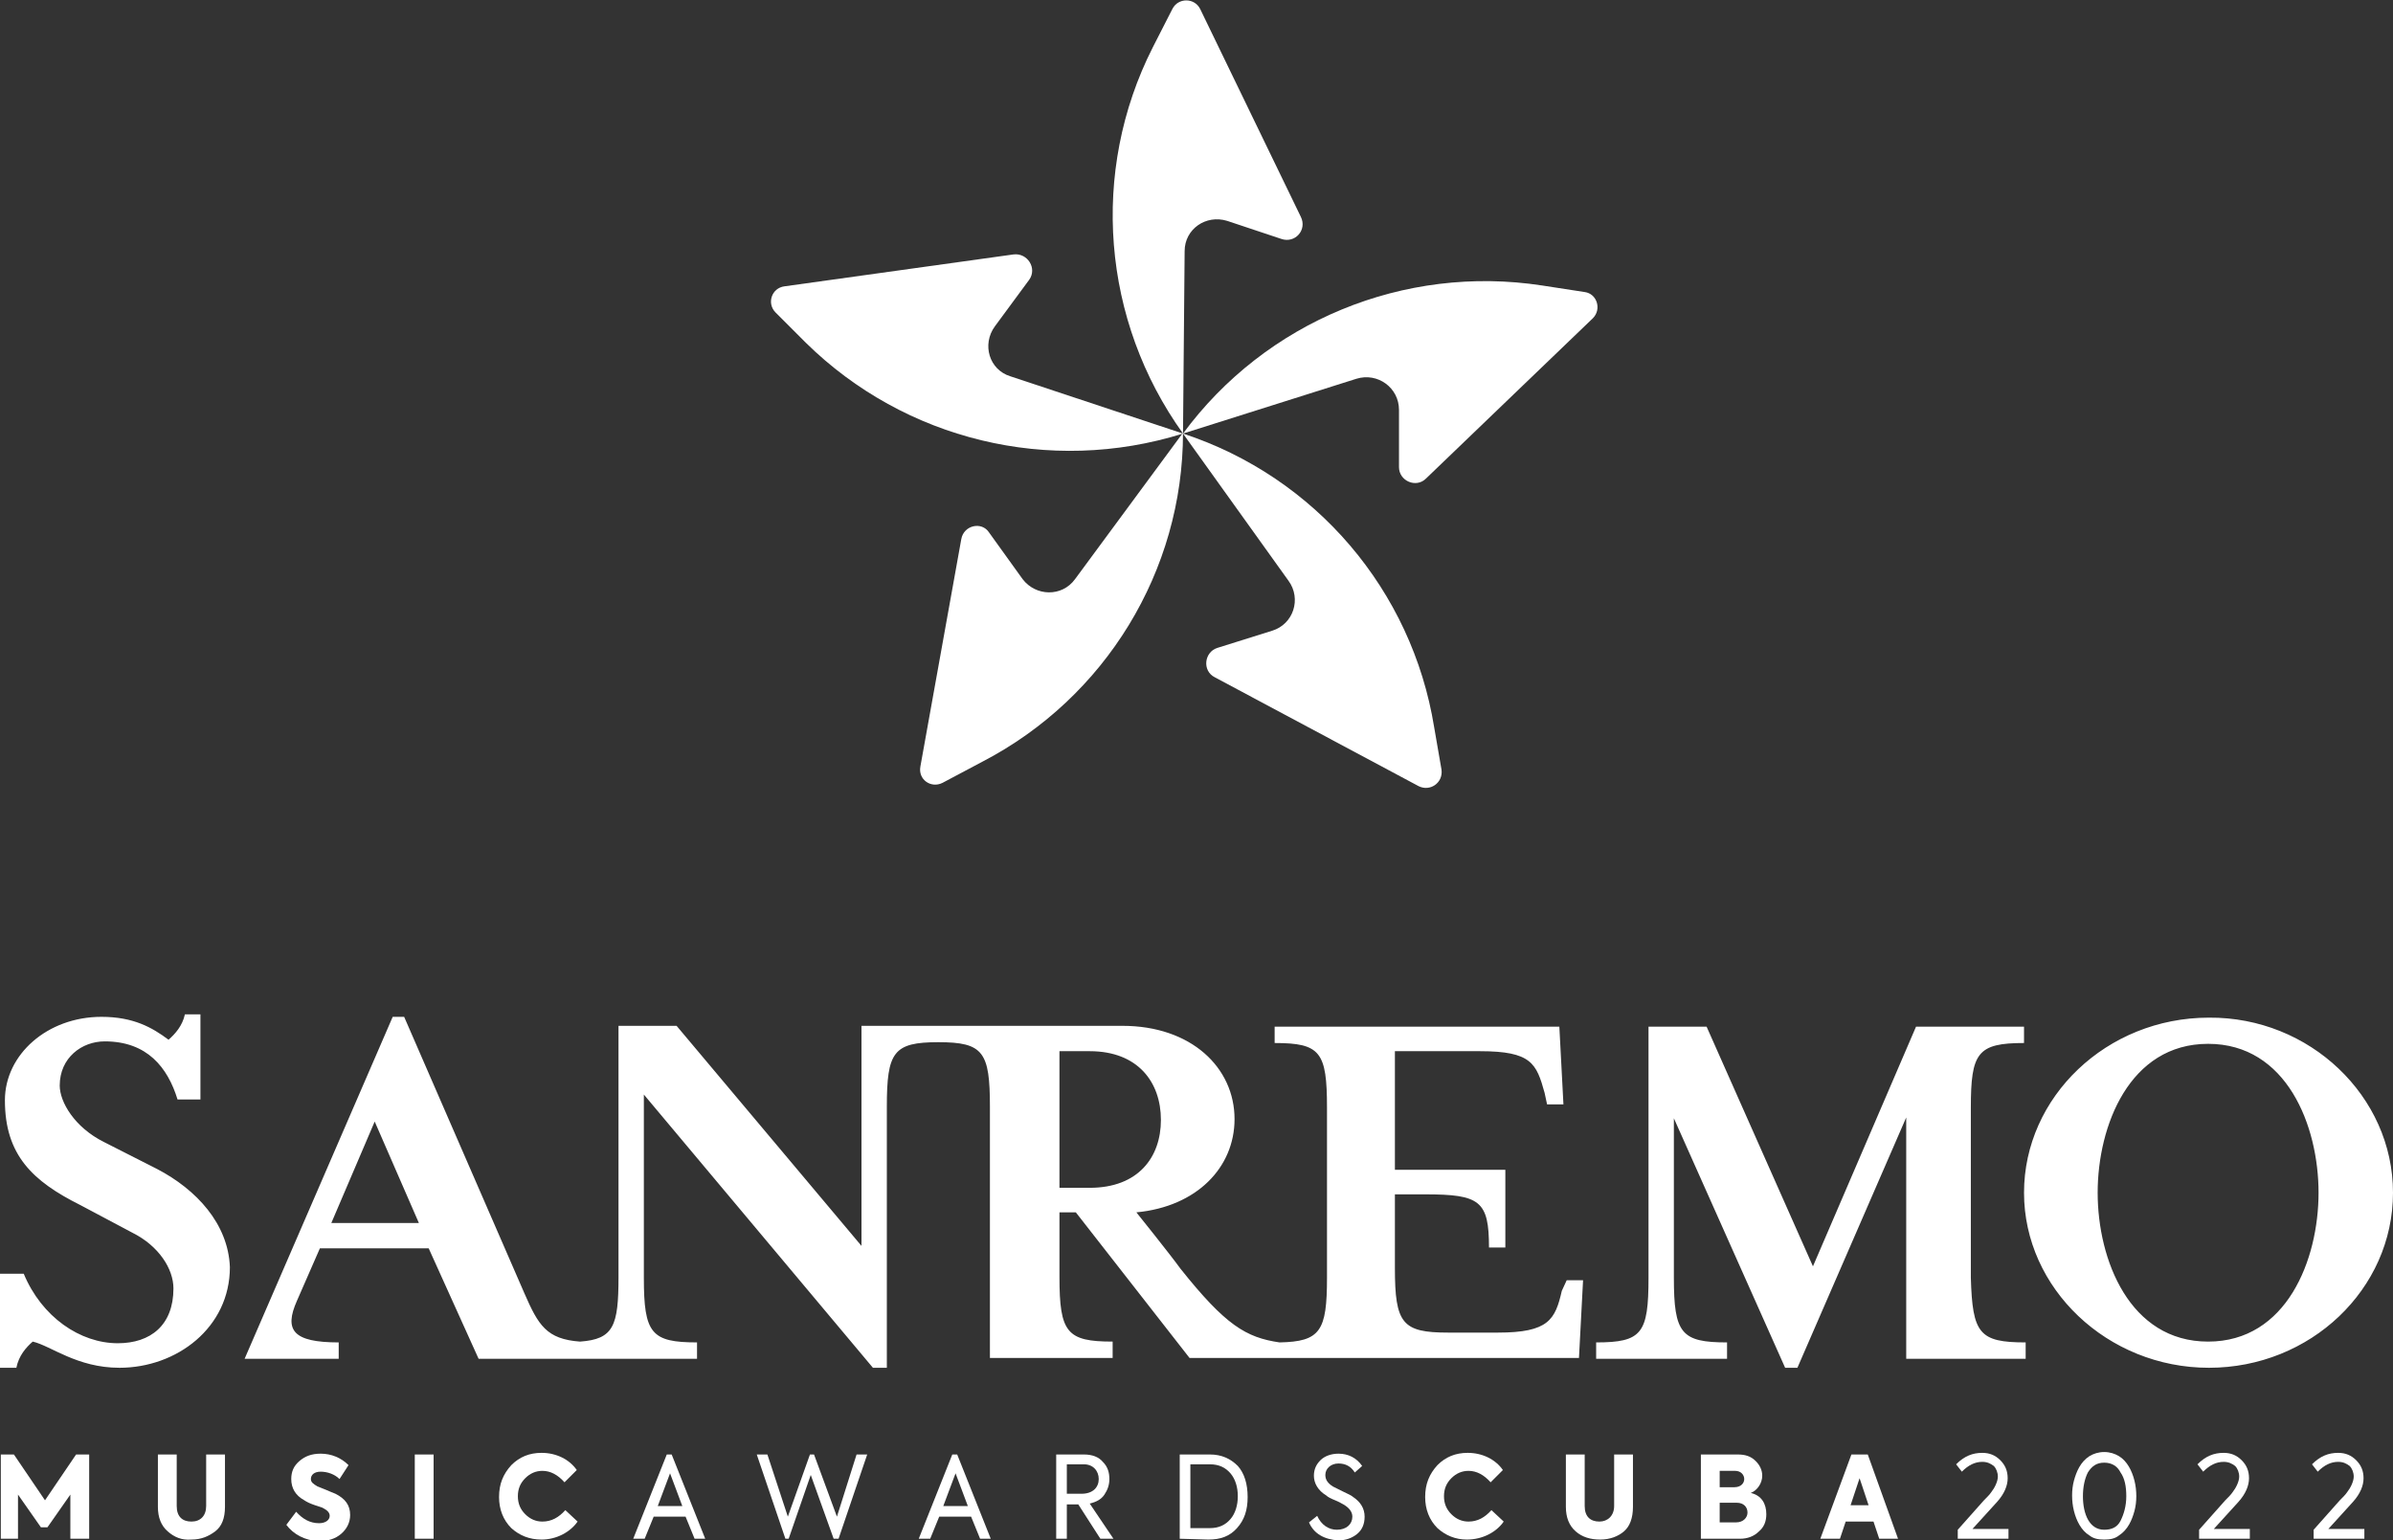 <svg xmlns="http://www.w3.org/2000/svg" xmlns:xlink="http://www.w3.org/1999/xlink" id="Capa_1" x="0px" y="0px" viewBox="0 0 292.5 188.3" style="enable-background:new 0 0 292.5 188.3;" xml:space="preserve"><rect x="0" y="0" width="292.5" height="188.3" fill="#333333" stroke="none"/><style type="text/css">	.st0{fill:#FFFFFF;}</style><g>	<path class="st0" d="M144.8,30.7L144.6,53c-9.9-13.8-11.4-32-3.7-47.2l2.4-4.7c0.7-1.4,2.7-1.4,3.4,0L159,26.5   c0.8,1.6-0.7,3.3-2.4,2.7L150,27C147.4,26.2,144.8,28,144.8,30.7z"></path>	<path class="st0" d="M123.9,31.1l-28,3.9c-1.6,0.2-2.2,2.1-1.1,3.2l3.7,3.7c12.1,11.9,29.8,16.2,46.1,11.1l0,0l-21.1-7   c-2.6-0.8-3.5-3.9-1.9-6.1l4.2-5.7C126.8,32.8,125.6,30.9,123.9,31.1z"></path>	<path class="st0" d="M144.6,53L144.6,53l12.9,18c1.6,2.2,0.6,5.3-2,6.1l-6.7,2.1c-1.6,0.5-1.9,2.8-0.3,3.6l24.9,13.3   c1.4,0.7,3-0.4,2.8-2l-0.9-5.2C172.6,72.2,160.8,58.3,144.6,53z"></path>	<path class="st0" d="M144.6,53l21.2-6.7c2.6-0.8,5.2,1.1,5.2,3.8l0,7c0,1.7,2.1,2.6,3.3,1.4l20.4-19.6c1.1-1.1,0.5-3-1-3.2   l-5.2-0.8C171.6,32.3,154.7,39.3,144.6,53z"></path>	<path class="st0" d="M117.5,65.9l-5,27.8c-0.3,1.6,1.3,2.7,2.7,2l4.9-2.6c15-7.8,24.5-23.3,24.5-40.2l0,0l-13.2,17.9   c-1.6,2.2-4.8,2.1-6.4,0l-4.1-5.7C120,63.7,117.8,64.2,117.5,65.9z"></path>	<path class="st0" d="M247.6,164.1v2H233v-9.9v-1.4v-18.2l-13.3,30.6h-1.5l-13.6-30.5v19.5c0,6.8,0.9,7.9,6.5,7.9v2h-16v-2   c5.6,0,6.4-1.1,6.4-7.9v-20.8c0-0.4,0-0.7,0-1v-8.9h7.1l13,29.3l12.6-29.3h13.2v2c-5.7,0-6.5,1.2-6.5,7.9v20.8   C241.1,163,241.9,164.1,247.6,164.1z M19.2,142.9l-6.5-3.3c-3.6-1.8-5.4-4.9-5.4-6.9c0-3.4,2.7-5.4,5.5-5.4c5.2,0,7.7,3.2,8.9,7.1   h2.8V124h-1.9c-0.3,1.4-1.2,2.4-2,3.1c-2-1.5-4.3-2.8-8.2-2.8c-6.6,0-11.8,4.6-11.8,10.2c0,6.7,3.4,9.9,9.2,12.8l6.4,3.4   c3.2,1.6,5,4.4,5,6.8c0,4.5-2.8,6.7-6.8,6.7c-4.6,0-9.3-3.2-11.5-8.5H0v11.5h2c0.3-1.5,1.2-2.5,2-3.2c2.2,0.5,5.4,3.2,10.6,3.2   c7,0,13.5-4.9,13.5-12.3C27.9,149.6,24,145.4,19.2,142.9z M292.5,145.8c0,11.8-10.1,21.4-22.5,21.4c-12.4,0-22.6-9.7-22.6-21.4   s10.1-21.4,22.6-21.4C282.3,124.3,292.5,134,292.5,145.8z M283.4,145.8c0-8.2-3.9-18.2-13.5-18.2c-9.6,0-13.5,10-13.5,18.2   c0,8.2,3.9,18.2,13.5,18.2C279.5,164,283.4,154,283.4,145.8z M191.5,156.5h2l-0.5,9.5h-36.4h-0.7h-10.5l-13.9-17.8h-2v7.9   c0,6.8,0.9,7.9,6.5,7.9v2h-15v-9.9v-20.8c0-6.7-0.8-7.9-6.3-7.9c-5.5,0-6.3,1.2-6.3,7.9v31.9h-1.7l-28-33.4v22.4   c0,6.8,0.9,7.9,6.5,7.9v2H72.4h-3.1H58.5l-6.1-13.5H39.1l-2.8,6.4c-1.6,3.6-0.5,5.1,5.1,5.1v2H29.9L48,124.3h1.4l14.7,33.8   c1.7,3.9,2.7,5.6,6.8,5.9c4.1-0.3,4.7-1.9,4.7-7.9v-10.4v-10.4v-9.9h7.1l22.6,26.9v-17c0-0.5,0-1,0-1.5v-8.4h9.1h0.4h6.1h3.1h13.2   c8.4,0,13.7,5.1,13.7,11.4c0,5.9-4.6,10.7-12,11.4c0,0,4.1,5.1,5.4,6.9c5.5,6.9,8,8.4,12.1,9c5-0.1,5.8-1.4,5.8-7.9v-20.8   c0-6.8-0.8-7.9-6.4-7.9v-2h34.8l0.5,9.5h-2l-0.3-1.4c-1-3.6-1.6-5.1-7.9-5.1h-10.4v14.5h2.7h1h9.8v9.5h-2c0-5.7-1.1-6.5-7.8-6.5   h-3.7v9c0,6.8,0.9,7.9,6.5,7.9h6.1c6.2,0,7-1.6,7.8-5.1L191.5,156.5z M51.2,149.5l-5.4-12.4l-5.3,12.4H51.2z M133.2,145.2   c5.9,0,8.7-3.7,8.7-8.3c0-4.6-2.8-8.4-8.7-8.4h-3.7v16.7L133.2,145.2L133.2,145.2z"></path>	<g>		<path class="st0" d="M0.1,188.1v-10.3h1.6l3.8,5.6l3.8-5.6h1.6v10.3H8.6v-5.4l-2.8,4H5l-2.8-4v5.4H0.1z"></path>		<path class="st0" d="M20.5,187.2c-0.8-0.7-1.2-1.7-1.2-3v-6.4h2.3v6.3c0,1.3,0.7,1.9,1.8,1.9c1.1,0,1.8-0.7,1.8-1.9v-6.3h2.3v6.4    c0,1.4-0.4,2.4-1.2,3s-1.7,1-2.9,1C22.2,188.3,21.3,187.9,20.5,187.2z"></path>		<path class="st0" d="M35,186.4l1.2-1.6c0.8,0.9,1.7,1.4,2.8,1.4c0.8,0,1.3-0.4,1.3-0.9c0-0.4-0.3-0.7-0.9-1l-0.9-0.3    c-0.6-0.2-1-0.4-1.3-0.6c-1.1-0.6-1.6-1.5-1.6-2.6c0-0.9,0.3-1.6,1-2.2s1.5-0.9,2.6-0.9c1.3,0,2.5,0.5,3.4,1.4l-1.1,1.7    c-0.6-0.6-1.5-0.9-2.3-0.9c-0.8,0-1.2,0.4-1.2,0.9c0,0.4,0.3,0.6,0.8,0.9l1,0.4c0.5,0.2,0.9,0.4,1.2,0.5c1.2,0.6,1.8,1.4,1.8,2.6    c0,0.9-0.4,1.7-1.1,2.3c-0.7,0.6-1.6,0.9-2.8,0.9C37.3,188.3,35.9,187.6,35,186.4z"></path>		<path class="st0" d="M50.7,177.8H53v10.3h-2.3V177.8z"></path>		<path class="st0" d="M62.5,186.8c-1-1-1.5-2.3-1.5-3.8c0-1.6,0.5-2.8,1.5-3.9c1-1,2.2-1.5,3.7-1.5c1.8,0,3.4,0.8,4.3,2.1l-1.5,1.5    c-0.8-0.9-1.7-1.4-2.7-1.4c-0.8,0-1.5,0.3-2.1,0.9c-0.6,0.6-0.9,1.3-0.9,2.2c0,0.9,0.3,1.6,0.9,2.2s1.3,0.9,2.1,0.9    c1.1,0,2-0.5,2.8-1.4l1.5,1.4c-0.9,1.3-2.6,2.2-4.4,2.2C64.7,188.2,63.5,187.7,62.5,186.8z"></path>		<path class="st0" d="M84.9,188.1l-1.1-2.7h-3.9l-1.1,2.7h-1.4l4.1-10.3h0.6l4.1,10.3H84.9z M81.9,180.1l-1.5,4h3L81.9,180.1z"></path>		<path class="st0" d="M96,188.1l-3.5-10.3h1.3l2.5,7.6l2.7-7.6h0.5l2.8,7.6l2.4-7.6h1.3l-3.5,10.3h-0.6l-2.8-7.8l-2.7,7.8H96z"></path>		<path class="st0" d="M119.8,188.1l-1.1-2.7h-3.9l-1.1,2.7h-1.4l4.1-10.3h0.6l4.1,10.3H119.8z M116.8,180.1l-1.5,4h3L116.8,180.1z"></path>		<path class="st0" d="M134.5,188.1l-2.7-4.2h-1.4v4.2h-1.3v-10.3h3.4c1,0,1.8,0.3,2.3,0.9c0.6,0.6,0.8,1.3,0.8,2.1    c0,0.7-0.2,1.3-0.6,1.9c-0.4,0.6-1,0.9-1.8,1.1l2.9,4.3L134.5,188.1L134.5,188.1z M130.4,179v3.6h1.8c1.4,0,2.1-0.8,2.1-1.8    c0-1-0.7-1.8-1.8-1.8H130.4z"></path>		<path class="st0" d="M144.2,188.1v-10.3h3.7c1.4,0,2.5,0.5,3.4,1.4c0.8,0.9,1.2,2.2,1.2,3.8c0,1.6-0.4,2.8-1.3,3.8s-2,1.4-3.5,1.4    L144.2,188.1L144.2,188.1z M145.5,186.8h2.4c1.1,0,1.9-0.4,2.5-1.1s0.9-1.7,0.9-2.8c0-1.1-0.3-2.1-0.9-2.8    c-0.6-0.7-1.4-1.1-2.5-1.1h-2.4L145.5,186.8L145.5,186.8z"></path>		<path class="st0" d="M160,186.1l1-0.8c0.5,1.1,1.4,1.7,2.4,1.7c1.2,0,1.9-0.7,1.9-1.6c0-0.6-0.4-1.1-1.1-1.5    c-0.2-0.1-0.5-0.3-1-0.5s-0.9-0.4-1.1-0.6c-1-0.6-1.5-1.5-1.5-2.4c0-0.8,0.3-1.4,0.8-1.9c0.5-0.5,1.3-0.8,2.2-0.8    c1.2,0,2.2,0.5,2.9,1.5l-0.9,0.8c-0.5-0.8-1.2-1.1-2-1.1c-0.9,0-1.6,0.6-1.6,1.4c0,0.6,0.3,1,0.9,1.4c0.2,0.1,0.6,0.3,1.2,0.6    c0.6,0.3,1.1,0.5,1.3,0.7c0.9,0.6,1.4,1.4,1.4,2.4c0,0.9-0.3,1.6-0.9,2.1c-0.6,0.5-1.4,0.8-2.3,0.8    C161.9,188.2,160.6,187.5,160,186.1z"></path>		<path class="st0" d="M175.7,186.8c-1-1-1.5-2.3-1.5-3.8c0-1.6,0.5-2.8,1.5-3.9c1-1,2.2-1.5,3.7-1.5c1.8,0,3.4,0.8,4.3,2.1    l-1.5,1.5c-0.8-0.9-1.7-1.4-2.7-1.4c-0.8,0-1.5,0.3-2.1,0.9c-0.6,0.6-0.9,1.3-0.9,2.2c0,0.9,0.3,1.6,0.9,2.2s1.3,0.9,2.1,0.9    c1.1,0,2-0.5,2.8-1.4l1.5,1.4c-0.9,1.3-2.6,2.2-4.5,2.2C177.9,188.2,176.7,187.7,175.7,186.8z"></path>		<path class="st0" d="M192.6,187.2c-0.8-0.7-1.2-1.7-1.2-3v-6.4h2.3v6.3c0,1.3,0.7,1.9,1.8,1.9c1,0,1.8-0.7,1.8-1.9v-6.3h2.3v6.4    c0,1.4-0.4,2.4-1.1,3s-1.7,1-2.9,1S193.4,187.9,192.6,187.2z"></path>		<path class="st0" d="M215.9,185.1c0,0.9-0.3,1.6-0.9,2.1c-0.6,0.6-1.4,0.9-2.3,0.9h-4.8v-10.3h4.5c0.9,0,1.6,0.2,2.2,0.8    c0.5,0.5,0.8,1.1,0.8,1.8c0,0.9-0.6,1.8-1.4,2.1C215.3,182.8,215.9,183.8,215.9,185.1z M210.2,179.8v2h1.8c0.8,0,1.2-0.5,1.2-1    c0-0.5-0.4-1-1.1-1H210.2z M212.2,186.1c0.9,0,1.4-0.6,1.4-1.2c0-0.7-0.5-1.2-1.3-1.2h-2.1v2.4L212.2,186.1L212.2,186.1z"></path>		<path class="st0" d="M229.7,188.1L229,186h-3.4l-0.7,2.1h-2.4l3.8-10.3h2l3.7,10.3H229.7z M227.3,180.7l-1.1,3.3h2.2L227.3,180.7z    "></path>		<path class="st0" d="M241.1,186.9h4.4v1.2h-6.2V187l3.2-3.6c0.4-0.4,0.7-0.7,0.9-1c0.4-0.5,0.8-1.3,0.8-1.9c0-0.5-0.2-1-0.5-1.3    c-0.4-0.3-0.8-0.5-1.4-0.5c-0.9,0-1.7,0.4-2.5,1.2l-0.7-0.9c1-1,2-1.4,3.2-1.4c0.9,0,1.6,0.3,2.2,0.9c0.6,0.6,0.9,1.3,0.9,2.2    c0,0.9-0.4,1.9-1.3,2.9L241.1,186.9z"></path>		<path class="st0" d="M257.2,188.2c-0.7,0-1.3-0.1-1.8-0.5c-1-0.6-1.6-1.8-1.9-3s-0.3-2.6,0-3.7s0.8-2.3,1.9-3    c0.5-0.3,1.1-0.5,1.8-0.5s1.3,0.2,1.8,0.5c1,0.6,1.6,1.8,1.9,3c0.3,1.2,0.3,2.6,0,3.7s-0.8,2.3-1.9,3    C258.5,188.1,257.9,188.2,257.2,188.2z M259.2,185.9c0.4-0.8,0.7-1.8,0.7-3c0-1.2-0.2-2.2-0.7-2.9c-0.4-0.8-1.1-1.2-2-1.2    s-1.5,0.4-2,1.2c-0.4,0.8-0.6,1.8-0.6,2.9c0,2.2,0.8,4.1,2.6,4.1C258.1,187,258.8,186.7,259.2,185.9z"></path>		<path class="st0" d="M270.6,186.9h4.4v1.2h-6.2V187l3.2-3.6c0.4-0.4,0.7-0.7,0.9-1c0.4-0.5,0.8-1.3,0.8-1.9c0-0.5-0.2-1-0.5-1.3    c-0.4-0.3-0.8-0.5-1.4-0.5c-0.9,0-1.7,0.4-2.5,1.2l-0.7-0.9c1-1,2-1.4,3.2-1.4c0.9,0,1.6,0.3,2.2,0.9c0.6,0.6,0.9,1.3,0.9,2.2    c0,0.9-0.4,1.9-1.3,2.9L270.6,186.9z"></path>		<path class="st0" d="M284.6,186.9h4.4v1.2h-6.2V187l3.2-3.6c0.4-0.4,0.7-0.7,0.9-1c0.4-0.5,0.8-1.3,0.8-1.9c0-0.5-0.2-1-0.5-1.3    c-0.4-0.3-0.8-0.5-1.4-0.5c-0.9,0-1.7,0.4-2.5,1.2l-0.7-0.9c1-1,2-1.4,3.2-1.4c0.9,0,1.6,0.3,2.2,0.9c0.6,0.6,0.9,1.3,0.9,2.2    c0,0.9-0.4,1.9-1.3,2.9L284.6,186.9z"></path>	</g></g></svg>